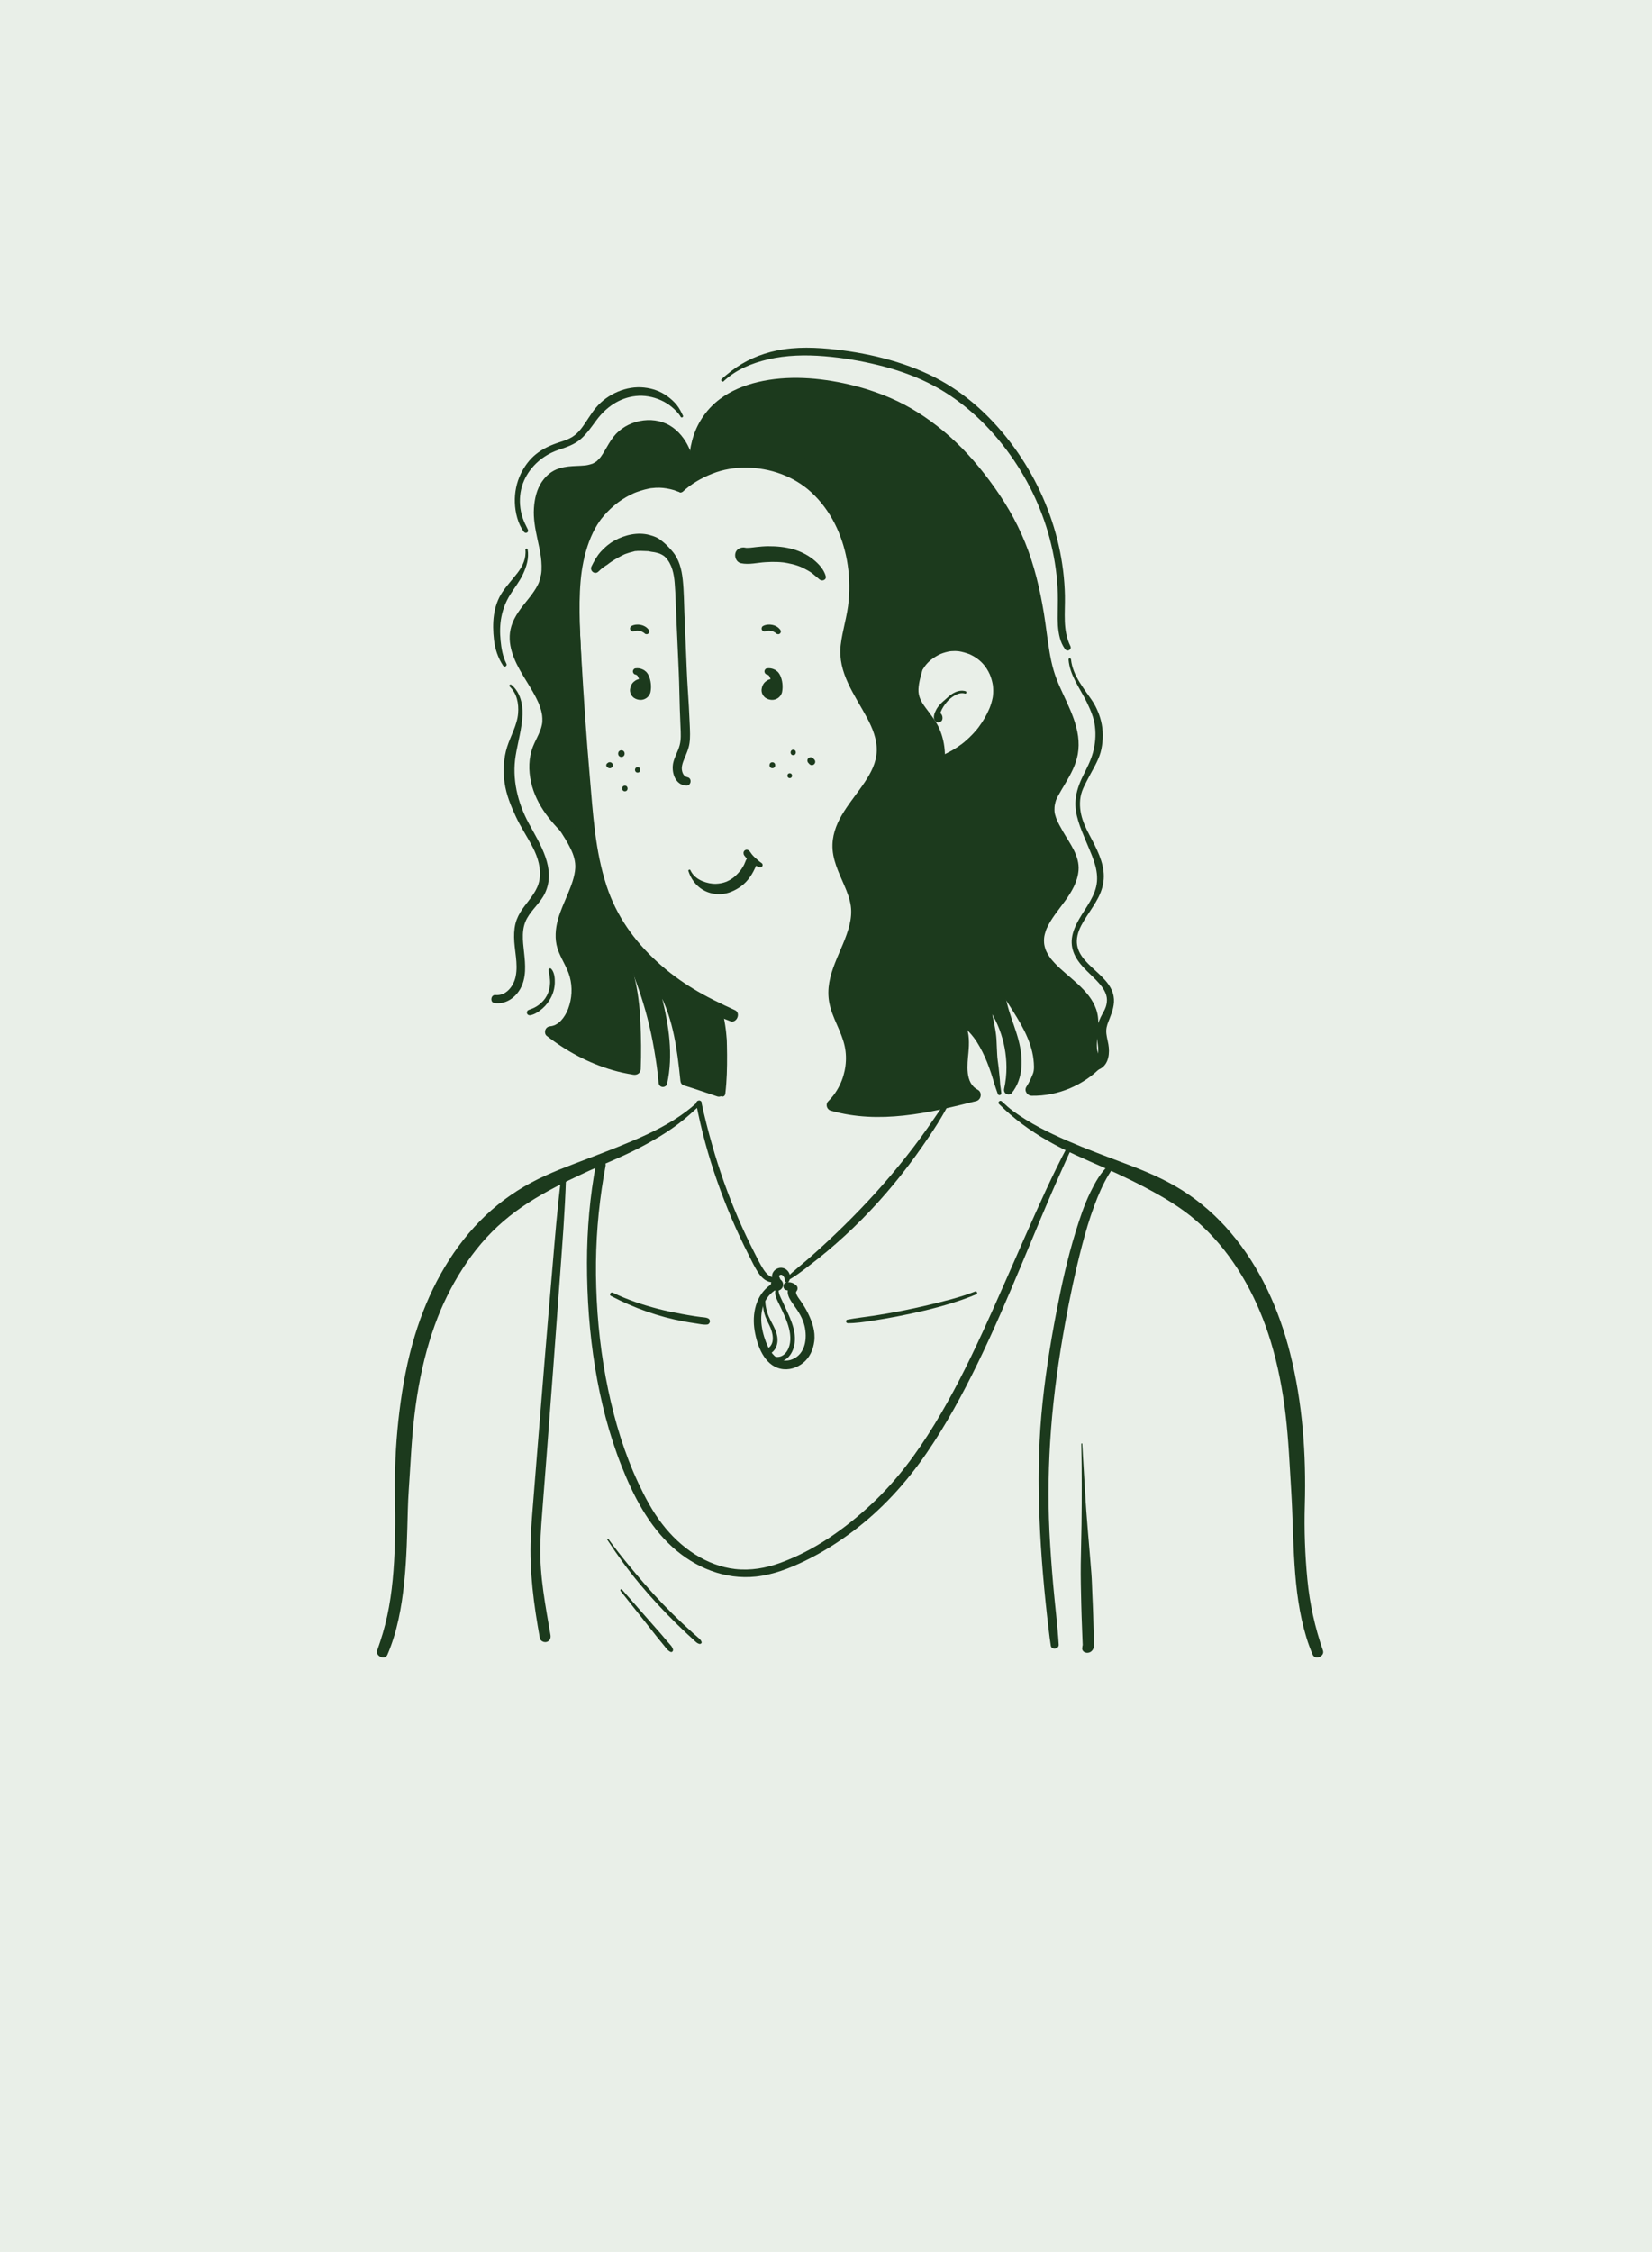<?xml version="1.0" encoding="UTF-8"?><svg id="Layer_2" xmlns="http://www.w3.org/2000/svg" viewBox="0 0 493.08 671.75"><defs><style>.cls-1{fill:#1c3a1d;}.cls-1,.cls-2,.cls-3{stroke-width:0px;}.cls-2{fill:#e9efe8;}.cls-3{fill:#010101;}</style></defs><g id="Layer_2-2"><rect class="cls-2" width="493.08" height="671.75"/><path class="cls-3" d="m229.11,200.28c1.07.02,2,.83,2.44,1.8.45.97.49,2.07.46,3.14,0,.42-.04.85-.23,1.22-.51.99-2.2.97-2.69-.03s.54-2.34,1.63-2.14"/><path class="cls-1" d="m228.86,201.19s.31.09.21.05.11.06.15.08c.08.05.26.18.09.04.08.06.15.13.22.2.06.06.13.18.2.23,0,0-.14-.21-.07-.09.02.04.05.07.07.11.12.19.23.38.34.57.05.08.09.16.13.24.02.04.03.09.06.12-.16-.22-.07-.18-.03-.06.08.24.15.49.2.74,0,.05.02.11.03.16.03.18-.02-.13-.02-.13.05.08.03.28.03.38.02.26.02.52.02.78,0,.24,0,.48-.03.71,0,.06-.03.48,0,.21.02-.22,0-.05,0,0-.02.07-.04.13-.05.2-.07.27.13-.23-.02,0-.06.09.26-.32.08-.11-.04.05-.19.15.03-.02s.1-.07.05-.05c-.03,0-.06.03-.09.05-.1.08.4-.13.16-.07-.07.02-.13.03-.2.05-.22.06.44,0,.12-.02h-.21c-.13,0,.26.03.26.03,0,0-.15-.04-.17-.04,0,0-.09-.03-.1-.03,0,0,.34.17.23.1l-.2-.12s.28.25.2.15l-.07-.07c-.11-.09-.02-.18.13.18-.02-.04-.05-.08-.07-.12-.03-.05-.09-.19.02.06.15.35,0,0,.02-.02.04,0,0,.4.04.25v-.15c0-.15,0,.26-.03.26,0,0,.05-.16.05-.18,0-.17-.07.27-.1.22,0,0,.06-.12.07-.13,0,0,.07-.13.08-.13s-.29.32-.12.16c.03-.02.06-.05.08-.08.22-.23-.13.11-.14.1,0-.04.43-.21.06-.06-.31.13.06,0,.15-.02l-.46.06c.13-.02.25-.02.37,0l-.46-.06h.08c1.02.2,2.01-.33,2.15-1.42.06-.48-.05-.89-.34-1.27-.36-.47-.79-.61-1.35-.68-.85-.11-1.69.3-2.31.85s-.99,1.38-1.08,2.21.22,1.63.77,2.21,1.27.85,2.05.94c1.52.18,3.01-.88,3.3-2.39.3-1.6.11-3.4-.56-4.87-.17-.37-.41-.74-.68-1.04-.11-.11-.23-.2-.35-.29.37.3-.06-.06-.2-.16-.13-.09-.27-.18-.41-.25-.76-.38-1.54-.52-2.38-.38-.39.07-.71.53-.69.91.02.41.28.81.69.91h.01Z"/><path class="cls-1" d="m232.83,187.78c-.56-.71-1.37-1.19-2.26-1.37-.93-.19-1.96-.13-2.82.32-.39.21-.53.72-.36,1.11s.62.66,1.04.51c.17-.06.33-.12.5-.16.08-.02.15-.04.23-.05.02,0,.21-.03.05,0-.14.02,0,0,.03,0,.18-.02.35-.02.53,0h.12c.14,0,.05,0-.04,0,.08.02.17.03.26.05.16.04.32.08.48.14.03,0,.19.08.06.02s0,0,.03,0c.06.03.12.06.19.08.33.14-.13-.07.05.03.15.07.29.15.43.24.04.03.08.06.12.08.1.07,0-.02-.03-.03.07,0,.17.15.22.2.31.3.86.33,1.17,0,.33-.36.29-.81,0-1.17h0Z"/><path class="cls-3" d="m189.84,200.28c1.07.02,2,.83,2.44,1.8.45.97.49,2.07.46,3.14,0,.42-.04.85-.23,1.22-.51.99-2.2.97-2.69-.03s.54-2.34,1.63-2.14"/><path class="cls-1" d="m189.59,201.19s.31.09.21.05.11.06.15.08c.08.05.26.18.09.04.08.06.15.13.22.2.06.06.13.18.2.23,0,0-.14-.21-.07-.09.02.04.05.07.07.11.12.19.23.38.34.57.05.08.09.16.13.24.02.04.03.09.06.12-.16-.22-.07-.18-.03-.06.08.24.15.49.2.74,0,.05.02.11.03.16.03.18-.02-.13-.02-.13.05.08.03.28.03.38.02.26.02.52.02.78,0,.24,0,.48-.03.71,0,.06-.03.48,0,.21.02-.22,0-.05,0,0-.02.07-.04.13-.05.2-.07.27.13-.23-.02,0-.06.09.26-.32.08-.11-.04.05-.19.15.03-.02s.1-.07.05-.05c-.03,0-.06.03-.09.05-.1.08.4-.13.16-.07-.07.02-.13.03-.2.05-.22.06.44,0,.12-.02h-.21c-.13,0,.26.03.26.03,0,0-.15-.04-.17-.04,0,0-.09-.03-.1-.03,0,0,.34.17.23.1l-.2-.12s.28.25.2.15l-.07-.07c-.11-.09-.02-.18.13.18-.02-.04-.05-.08-.07-.12-.03-.05-.09-.19.02.06.15.35,0,0,.02-.02.04,0,0,.4.04.25v-.15c0-.15,0,.26-.03.26,0,0,.05-.16.05-.18,0-.17-.07.27-.1.22,0,0,.06-.12.07-.13,0,0,.07-.13.08-.13s-.29.32-.12.16c.03-.02.06-.05.08-.08.22-.23-.13.11-.14.1,0-.04.43-.21.06-.06-.31.13.06,0,.15-.02l-.46.06c.13-.02.25-.02.37,0l-.46-.06h.08c1.02.2,2.01-.33,2.15-1.42.06-.48-.05-.89-.34-1.27-.36-.47-.79-.61-1.35-.68-.85-.11-1.69.3-2.31.85s-.99,1.38-1.08,2.21.22,1.63.77,2.21,1.27.85,2.05.94c1.52.18,3.01-.88,3.3-2.39.3-1.6.11-3.4-.56-4.87-.17-.37-.41-.74-.68-1.04-.11-.11-.23-.2-.35-.29.37.3-.06-.06-.2-.16-.13-.09-.27-.18-.41-.25-.76-.38-1.54-.52-2.38-.38-.39.07-.71.53-.69.91.02.41.28.81.69.91h.01Z"/><path class="cls-1" d="m193.56,187.78c-.56-.71-1.37-1.19-2.26-1.37-.93-.19-1.96-.13-2.82.32-.39.21-.53.72-.36,1.11s.62.66,1.04.51c.17-.06.33-.12.5-.16.08-.02.15-.04.23-.05.02,0,.21-.03.05,0-.14.02,0,0,.03,0,.18-.02.35-.02.53,0h.12c.14,0,.05,0-.04,0,.08.02.17.03.26.05.16.04.32.08.48.14.03,0,.19.08.06.02s0,0,.03,0c.06.03.12.06.19.08.33.14-.13-.07.05.03.15.07.29.15.43.24.04.03.08.06.12.08.1.07,0-.02-.03-.03.07,0,.17.15.22.2.31.3.86.33,1.17,0,.33-.36.29-.81,0-1.17h0Z"/><path class="cls-1" d="m275.56,199.49c.97-1.67,2.45-2.91,4.11-3.86.89-.51,1.52-.76,2.55-1.05.47-.13.95-.24,1.43-.31.31-.05-.24.02.06,0,.12,0,.24-.02.36-.03.28-.02.57-.03.85-.03.26,0,.52,0,.78.03.13,0,.26.02.39.03.05,0,.37.05.07,0,.54.08,1.07.21,1.6.35.5.14.99.3,1.48.48.31.12-.23-.11.07.02.12.05.24.11.35.16.26.13.52.26.78.4,1.75.97,3.17,2.32,4.18,3.97.28.45.53.92.75,1.4.06.12.11.24.16.36-.04-.08-.12-.3.02.07.1.28.21.56.3.84.15.47.28.96.38,1.44.05.26.1.52.14.78-.05-.34,0,0,0,.06.02.2.04.4.05.59.03.53.04,1.06.01,1.59-.01.26-.04.53-.06.79,0,.06-.06.39,0,.06-.03.18-.06.35-.09.53-.11.55-.25,1.1-.41,1.63-.09.29-.18.57-.28.85-.05.14-.1.28-.16.42,0,0-.22.55-.14.35-.8,1.91-1.87,3.72-3.1,5.38-.07.1-.15.2-.22.3.05-.07.21-.27-.03.04-.14.17-.27.34-.41.51-.34.41-.69.8-1.05,1.19-.72.77-1.48,1.5-2.28,2.19-.19.16-.38.32-.57.48-.1.08-.19.16-.29.23-.48.38.3-.22-.19.15-.45.33-.9.66-1.37.97-.96.64-1.95,1.22-2.97,1.73-.53.27-1.06.52-1.6.75.08-.03.32-.13-.04,0-.14.06-.29.11-.43.17-.26.1-.52.2-.79.29-1.11.39-2.25.7-3.41.94-1.01.21-1.69,1.46-1.38,2.43.35,1.07,1.34,1.6,2.43,1.38,9.03-1.88,17.17-8.26,20.98-16.69,1.15-2.55,1.97-5.24,1.91-8.06-.05-2.61-.74-5.2-1.99-7.49-2.45-4.49-7.24-7.66-12.39-7.85-2.65-.1-5.37.63-7.56,2.12-1.16.79-2.14,1.69-2.95,2.84-.72,1.03-1.28,2.19-1.66,3.38-.31.98,1.14,1.57,1.64.69h0Z"/><path class="cls-1" d="m216.49,326.21c.46-3.84.54-7.66.52-11.52,0-1.92-.05-3.83-.19-5.74s-.48-3.94-.87-5.89c-.18-.9-1.25-1.42-2.09-1.18-.91.25-1.39,1.19-1.18,2.09.43,1.83.79,3.67,1.16,5.51s.72,3.63.89,5.46c.36,3.74.29,7.54-.03,11.28-.04.49.44.89.9.9.53,0,.84-.42.9-.9h-.01Z"/><path class="cls-1" d="m288.22,206.19c-1.16-.35-2.34-.11-3.4.43-1.15.58-2.01,1.47-2.97,2.29s-1.82,1.68-2.41,2.79c-.52.96-1.16,2.54-.23,3.46.57.56,1.55.41,1.94-.28.34-.59.14-1.62-.37-2.06-.42-.36-1.04-.41-1.46,0s-.34,1.02,0,1.46c.01.02.17.22.2.2-.09-.21-.11-.26-.08-.15.03.13.04.06.02-.21l1.04-.19c-.06-.09-.06-.11-.03-.06.02-.09-.01-.07-.01-.12,0-.47.17-.98.33-1.41.36-.96.98-1.86,1.59-2.67.66-.87,1.59-1.64,2.52-2.19s2.02-.9,3.11-.59c.45.13.64-.56.19-.7h.02Z"/><path class="cls-1" d="m169.88,156.2c-.3,3-.38,6.03-.43,9.05s-.11,6.03-.11,9.04c0,6.03.19,12.06.37,18.08.36,12.06,1.02,24.09,1.93,36.11.44,5.82.9,11.65,1.51,17.46s1.37,11.13,2.86,16.53c1.38,5,3.39,9.84,6.12,14.26,2.48,4.02,5.51,7.69,8.9,10.97,6.77,6.54,14.92,11.65,23.48,15.5,1.14.51,2.3.99,3.47,1.43,1.89.71,3.24-2.44,1.39-3.29-4.2-1.92-8.36-3.9-12.31-6.3s-7.47-4.99-10.85-8.07c-6.9-6.28-12.25-13.79-15.17-22.73-3.43-10.48-4.05-21.5-4.99-32.42-1.03-11.87-1.83-23.77-2.53-35.67-.7-11.86-1.08-23.73-1.76-35.58-.08-1.46-.18-2.92-.34-4.38-.11-.98-1.44-.99-1.54,0h0Z"/><path class="cls-1" d="m203.2,146.34c9.44-11.22,28.41-10.92,39.47-1.3,11.06,9.62,14.55,25.99,11.4,40.31-.71,3.24-1.73,6.46-1.64,9.78.29,10.69,11.77,19.05,10.8,29.71-.93,10.31-13.23,17.21-13.18,27.56.03,6.45,4.99,11.99,5.54,18.42.78,9.25-7.68,17.47-6.69,26.7.5,4.66,3.36,8.71,4.59,13.23,1.81,6.61-.21,14.12-5.08,18.94,13.8,4.01,28.54.5,42.48-3.02-3.13-1.55-4.03-5.63-3.85-9.12.17-3.49,1.03-7.1-.08-10.42-1.66-5.02-7.3-7.91-8.96-12.93-2.81-8.5,7.13-16.64,6.17-25.54-1-9.32-13.5-15.47-11.84-24.69.7-3.9,3.85-6.82,5.77-10.28,2.97-5.36,2.8-12.31-.42-17.52-1.58-2.55-3.82-4.71-4.87-7.52-1.37-3.68,1.21-9.45,1.97-13.29,3.24-16.28,1.47-32.48-7.22-46.62-6.43-10.46-17.39-18.03-29.44-20.36-12.06-2.33-25.61,1.3-34.92,15.59"/><path class="cls-1" d="m203.65,146.8c2.56-2.42,5.69-4.21,8.95-5.5s6.67-1.84,10.12-1.81c7.05.06,14.2,2.54,19.42,7.35,5.77,5.31,9.23,12.6,10.64,20.25.73,3.97.87,8.06.53,12.08-.38,4.52-1.87,8.82-2.39,13.31-.94,8.2,4.22,14.81,7.86,21.64,1.64,3.06,3.01,6.38,2.9,9.91s-1.74,6.53-3.6,9.33c-3.82,5.76-9.36,11.19-9.61,18.53-.15,4.39,1.88,8.37,3.56,12.3.84,1.95,1.63,4,1.92,6.11.25,1.87.05,3.78-.39,5.6-1.92,7.84-7.64,14.77-6.04,23.23.86,4.54,3.63,8.44,4.6,12.95.83,3.84.26,8.02-1.45,11.55-.88,1.82-2.02,3.44-3.45,4.87-.9.9-.47,2.46.74,2.81,14.43,4.13,29.26.72,43.42-2.85,1.51-.38,1.86-2.65.44-3.39-3.9-2.05-3.08-7.58-2.76-11.16.24-2.7.29-5.46-.76-8.01-.82-2-2.15-3.69-3.58-5.28-2.67-2.97-5.78-5.78-5.63-10.1.14-3.93,2.46-7.58,4.08-11.04,1.78-3.8,3.25-7.85,2.48-12.1-.68-3.73-3.11-6.93-5.43-9.82s-4.81-5.48-5.98-8.87c-.51-1.5-.71-3.07-.36-4.62.52-2.31,2.04-4.25,3.42-6.11s2.72-3.84,3.57-6.1,1.24-4.85,1.14-7.31-.63-4.83-1.59-7.08-2.6-4.27-4.11-6.3c-1.31-1.75-2.28-3.39-2.17-5.62s.84-4.43,1.44-6.57c1.37-4.84,2.03-9.91,2.26-14.92.49-10.34-1.61-21.04-6.05-30.39-4.17-8.77-10.47-16.19-18.86-21.18-7.32-4.35-16.08-6.94-24.64-6.18s-16.3,4.77-21.91,11.14c-1.61,1.83-2.98,3.82-4.32,5.86-.91,1.39,1.32,2.69,2.23,1.3,4.66-7.11,12.01-12.74,20.36-14.6,7.92-1.77,16.28-.24,23.53,3.25,8.48,4.09,15.28,10.71,19.78,18.96,2.48,4.54,4.27,9.43,5.41,14.47,1.14,5.04,1.38,10.13,1.25,15.26-.12,4.91-.62,9.98-1.92,14.73-1.13,4.12-3.07,8.81-1.35,13.03.95,2.33,2.54,4.22,3.97,6.26,1.33,1.9,2.27,3.95,2.74,6.23.97,4.69-.4,9.09-2.99,12.99-2.38,3.58-4.92,7.2-4.35,11.73.46,3.62,2.6,6.67,4.75,9.5s4.77,5.75,6.18,9.16.86,7.01-.52,10.46c-1.52,3.82-3.78,7.37-4.76,11.39s-.27,8,2.32,11.4,6.4,6.03,6.99,10.36c.65,4.76-1.35,9.53.3,14.22.71,2.04,2,3.8,3.94,4.82l.44-3.39c-13.37,3.37-27.87,7.09-41.54,3.19l.74,2.81c3.08-3.1,5.19-7.17,5.89-11.49.75-4.64-.09-8.9-1.92-13.18s-3.73-8.05-2.96-12.61c.69-4.09,2.63-7.85,4.2-11.65s2.82-7.95,2.22-12.18c-.63-4.48-3.08-8.34-4.5-12.57-1.21-3.59-1.18-7.1.45-10.54s3.92-6.23,6.08-9.19c2.16-2.96,4.16-5.96,5.17-9.45,1.07-3.71.68-7.6-.69-11.17s-3.5-6.96-5.44-10.34c-1.81-3.16-3.67-6.59-4-10.28-.43-4.81,1.61-9.51,2.26-14.23.56-4.12.65-8.28.17-12.4-.97-8.27-4.03-16.3-9.55-22.61-5.16-5.9-12.37-9.6-20.15-10.5-3.68-.42-7.47-.2-11.07.69s-7.09,2.39-9.71,4.83c-1.29,1.2-2.43,2.57-3.42,4.02-.42.62.49,1.26,1,.77h0l.06.04Z"/><path class="cls-1" d="m202.99,145.43c-9.78-4.88-22.15,1.94-27.19,11.64-5.04,9.7-4.74,21.2-4.31,32.12.6,15.32,1.19,30.63,1.79,45.95.23,5.89.47,11.85,2.12,17.5-4.43-3.79-8.94-7.65-12.03-12.6-3.09-4.94-4.6-11.22-2.56-16.68.8-2.14,2.11-4.09,2.66-6.31,2.53-10.2-11.6-18.98-9.2-29.21,1.22-5.21,6.41-8.59,8.35-13.58,2.12-5.47-.05-11.53-1.07-17.31s-.02-13.09,5.41-15.32c3.63-1.49,8.11-.1,11.49-2.1,2.99-1.78,4.02-5.56,6.22-8.27,3.16-3.89,9.06-5.24,13.6-3.12,4.54,2.13,7.84,8.91,6.87,13.83"/><path class="cls-1" d="m203.63,144.35c-3.04-1.72-6.54-2.38-10-2.03s-7.01,1.68-10.05,3.63-5.75,4.61-7.84,7.65c-2.33,3.38-3.82,7.37-4.75,11.35-2,8.62-1.42,17.49-1.13,26.25.32,9.86.58,19.73.97,29.59.2,4.94.39,9.89.59,14.83s.42,9.46,1.34,14.1c.23,1.15.51,2.3.83,3.43l3.13-1.82c-5.12-4.37-10.4-8.83-13.23-14.98-.27-.59-.49-1.15-.74-1.9-.27-.79-.49-1.6-.66-2.42-.19-.9-.24-1.3-.3-2.17-.05-.82-.05-1.65.02-2.47.05-.64.13-1.15.32-1.93.21-.84.5-1.68.81-2.36.74-1.62,1.62-3.19,2.16-4.89,1.59-5.06-.62-10.05-3.17-14.36-1.28-2.18-2.68-4.29-3.88-6.52-.27-.5-.52-1-.76-1.51-.13-.27-.25-.55-.37-.83.15.36.04.11,0,.03-.07-.18-.15-.37-.21-.55-.2-.55-.38-1.11-.53-1.67-.06-.23-.11-.47-.16-.7-.03-.14-.05-.28-.08-.42-.02-.09-.03-.19-.04-.28.03.26.04.28,0,.07-.04-.52-.08-1.04-.06-1.57,0-.29.04-.58.07-.86-.05.49,0,0,.02-.09.03-.15.05-.29.09-.44.07-.34.17-.68.28-1.01.06-.17.12-.33.18-.5.19-.54-.16.3.09-.21.3-.64.64-1.27,1.02-1.87,1.5-2.36,3.45-4.31,5.12-6.84,1.91-2.89,2.77-6.19,2.65-9.65-.13-3.71-1.13-7.32-1.84-10.94-.08-.39-.15-.77-.21-1.16-.03-.16-.05-.32-.08-.48-.09-.53.04.39-.02-.15-.07-.66-.13-1.32-.15-1.98-.02-.61-.02-1.23,0-1.84.02-.33.04-.67.08-1,.02-.16.04-.33.06-.49-.06.44.04-.25.06-.32.1-.59.23-1.17.4-1.74.09-.3.19-.61.3-.9,0,0,.19-.48.08-.21-.09.21.14-.3.16-.35.27-.55.58-1.07.93-1.57.05-.07.22-.26,0,.02.1-.11.19-.23.29-.34.24-.26.5-.49.75-.73.36-.34-.31.2.1-.08.1-.07.21-.15.31-.22.24-.15.48-.3.73-.42.14-.07.28-.14.43-.2-.36.15.25-.08.26-.08.38-.12.76-.22,1.15-.3.2-.04.39-.07.59-.1-.33.05.32-.03.31-.03.4-.04.81-.07,1.21-.09.81-.04,1.62-.06,2.44-.12,1.78-.11,3.53-.38,5.15-1.17,1.43-.69,2.56-1.83,3.5-3.09.88-1.16,1.56-2.45,2.29-3.7.34-.58.69-1.15,1.07-1.7,0,0,.36-.49.14-.2.11-.14.22-.28.34-.41.23-.27.48-.52.73-.76.13-.12.26-.24.39-.35.02-.01.47-.37.18-.15.28-.21.57-.41.88-.59.25-.15.51-.29.77-.42.16-.08.32-.15.48-.23-.33.15.31-.12.37-.14.61-.22,1.24-.39,1.87-.51.17-.03.35-.06.52-.09-.41.06.17-.01.2-.01.38-.03.76-.05,1.14-.04.32,0,.64.03.97.05.57.03-.36-.08.2.02.17.03.35.06.52.1.32.07.63.15.94.24.14.04.28.09.42.14.07.02.7.29.37.14.53.25,1.02.55,1.51.87.44.28-.27-.24.13.09.13.1.25.21.37.32.29.26.57.53.83.81.19.21.37.42.56.64.36.42-.2-.3.13.16.1.14.2.28.3.42.4.58.75,1.18,1.07,1.81.08.16.16.32.23.48,0,.03.25.56.09.19.13.32.26.65.37.98.22.65.39,1.32.52,2,0,.06.1.62.04.16.02.14.03.28.05.41.03.3.05.6.06.9,0,.32,0,.64-.02.96,0,.16-.03.31-.04.47.05-.48,0,.03-.02.11-.18.97.27,2.08,1.32,2.32.93.21,2.12-.28,2.32-1.32.58-3.09-.02-6.11-1.32-8.94-1.21-2.66-3.19-5.16-5.74-6.65-5.39-3.15-12.96-1.52-16.77,3.35-1,1.28-1.78,2.7-2.6,4.1-.33.57-.68,1.14-1.06,1.68,0,.01-.36.49-.13.2-.11.14-.22.28-.34.41-.27.31-.57.59-.86.87-.39.37.27-.16-.18.14-.15.1-.3.2-.45.29-.17.1-.35.19-.52.28-.51.26.26-.06-.28.11-.37.12-.74.23-1.13.32-.19.04-.39.07-.58.11-.23.03-.26.04-.1.02-.1.01-.2.02-.3.03-1.65.17-3.31.13-4.95.32s-3.3.59-4.76,1.48c-1.27.78-2.3,1.83-3.14,3.05-1.57,2.29-2.2,5.14-2.38,7.87-.21,3.15.39,6.22,1.05,9.29.39,1.79.8,3.59,1.04,5.41.18,1.44.29,3.6.05,4.99-.15.84-.35,1.66-.65,2.46-.02.06-.19.46-.06.16-.07.16-.15.33-.23.49-.18.38-.39.75-.6,1.11-.37.62-.78,1.22-1.21,1.81s-.71.94-1.28,1.65c-1.92,2.39-3.9,4.81-4.83,7.79-1.63,5.25.83,10.41,3.49,14.84,1.3,2.17,2.68,4.28,3.84,6.53.28.54.54,1.09.79,1.65.21.46-.14-.36.04.11.05.14.11.28.16.41.12.32.24.64.34.97.17.53.31,1.06.41,1.61.03.13.14.94.08.42.04.33.07.66.08.99v.86c0,.14-.02.29-.03.43,0,.09-.08.57,0,.08-.12.78-.32,1.54-.6,2.28-.57,1.52-1.55,3.2-2.19,4.84-1.3,3.34-1.33,7.08-.56,10.55,1.55,7.04,6.41,12.63,11.63,17.34,1.29,1.16,2.6,2.29,3.92,3.41.64.55,1.51.74,2.27.29.71-.41,1.09-1.32.86-2.11-1.25-4.33-1.65-8.62-1.88-13.11s-.38-9.42-.56-14.13c-.37-9.62-.83-19.23-1.27-28.84-.2-4.47-.44-8.95-.48-13.43-.02-2.09,0-4.17.1-6.26.05-1.05.12-2.11.21-3.16.09-.95.21-2.07.33-2.86.58-3.99,1.66-8.07,3.36-11.57.39-.81.82-1.6,1.3-2.36.22-.35.44-.69.67-1.02.12-.17.24-.34.36-.5.05-.07.1-.14.16-.21.03-.05.28-.36.09-.11,1.04-1.32,2.21-2.54,3.48-3.64.31-.27.63-.53.96-.79.17-.13,0,0-.03.02.68-.53.43-.33.28-.22l.57-.42c.69-.49,1.41-.95,2.14-1.37s1.48-.79,2.24-1.13c.3-.13-.09.03.21-.09.19-.07.37-.15.56-.22.4-.15.8-.29,1.21-.41.78-.24,1.56-.46,2.36-.62.19-.04.38-.07.57-.11.08-.01.16-.03.25-.04.28-.05-.22.03.06,0,.41-.05.83-.09,1.24-.11,1.66-.09,2.92.08,4.46.42.74.16,1.49.4,2.19.7.63.27,1.35.19,1.73-.45.34-.58.14-1.39-.45-1.73h0v-.1Z"/><path class="cls-1" d="m162.9,237.4c-.42,5.09,11.17,13.74,10.34,22.06-.77,7.73-7.23,14.8-5.36,22.33.65,2.6,2.23,4.85,3.23,7.33,1.72,4.28,1.57,9.27-.39,13.44-1.23,2.62-3.5,5.09-6.39,5.23,7.26,5.74,16,9.59,25.13,11.1.37-8.26.73-16.62-.9-24.73-2.76-13.67-11.08-26.04-11.89-39.96"/><path class="cls-1" d="m162.41,237.26c-.23,1.6.41,3.16,1.1,4.57.94,1.91,2.15,3.67,3.31,5.45,1.26,1.94,2.55,3.91,3.55,6.01.87,1.81,1.44,3.68,1.33,5.66-.13,2.49-1.17,5.17-2.16,7.56-1.03,2.5-2.28,5.14-3.02,7.83s-1,5.75-.14,8.53c.93,2.98,2.86,5.52,3.68,8.52.85,3.14.68,6.46-.48,9.54-.47,1.26-1.23,2.55-2.09,3.46-.55.58-.89.86-1.52,1.21-.38.21-.34.2-.75.33-.14.04-.29.08-.43.12-.12.03-.24.05-.35.07.15-.02.11-.03-.1,0-.67.05-1.27.38-1.53,1.03-.23.56-.18,1.42.35,1.83,5.89,4.6,12.51,8.15,19.7,10.25,2.01.59,4.08,1.02,6.15,1.36,1.15.19,2.18-.46,2.23-1.7.19-4.66.12-9.33-.09-13.99s-.73-9.17-1.83-13.61c-2.01-8.14-5.69-15.72-8.31-23.66-1.45-4.39-2.44-8.83-2.91-13.43-.08-.76-.59-1.41-1.41-1.41-.75,0-1.42.64-1.41,1.41.08,4.16,1.09,8.31,2.32,12.27s2.79,7.84,4.32,11.7,3.08,7.83,4.24,11.88c1.23,4.27,1.93,8.61,2.11,13.05.22,5.28-.3,10.52-.56,15.79l2.23-1.7c-8.83-1.51-17.36-5-24.41-10.59l-1.19,2.87c6.69-.41,9.67-8.39,9.67-14.11,0-3.38-1-6.47-2.52-9.46-.7-1.37-1.41-2.68-1.83-4.14-.39-1.32-.48-2.38-.38-3.85.05-.67.08-.87.22-1.57.15-.74.35-1.47.57-2.19.42-1.36.94-2.69,1.48-4.02,1.07-2.64,2.23-5.27,2.84-8.06.55-2.49.57-4.89-.29-7.31-.8-2.26-2.03-4.39-3.44-6.32-1.55-2.11-3.24-4.1-4.84-6.17-1.05-1.35-2.42-3.06-2.43-4.87,0-.55-.91-.72-1-.13h.02Z"/><path class="cls-1" d="m183.83,277.43c8.18,13.79,13.04,29.53,14.03,45.53,2.57-10.65-.42-21.76-3.39-32.31,7.28,8.61,8.8,20.55,10.02,31.76,3.36,1.03,6.72,2.05,10.09,3.08.55-4.57.76-9.17.63-13.77-.06-2.08-.21-4.21-1.1-6.09-1.26-2.66-3.81-4.43-6.28-6.02-9.9-6.38-20.73-12.43-26.75-22.55"/><path class="cls-1" d="m183.34,277.72c2.99,5.43,5.2,11.32,7.23,17.17s3.58,11.81,4.62,17.87c.58,3.37,1.11,6.8,1.38,10.21.05.64.45,1.19,1.12,1.27.61.07,1.28-.29,1.42-.93,1.89-8.57.53-17.44-1.57-25.84-.6-2.39-1.25-4.76-1.92-7.13l-1.99,1.16c2.67,3.18,4.55,7.13,5.85,11.05,1.37,4.11,2.17,8.38,2.77,12.67.33,2.4.59,4.8.84,7.21.07.64.39,1.15,1.03,1.35,3.36,1.04,6.68,2.2,10.02,3.31.77.25,1.9-.3,2.02-1.15.71-4.94.93-10,.72-14.99-.1-2.37-.44-4.78-1.66-6.86-1.08-1.84-2.7-3.26-4.4-4.5-3.25-2.37-6.78-4.36-10.15-6.55s-6.58-4.41-9.57-6.96c-1.66-1.42-3.25-2.95-4.7-4.59s-2.68-3.34-3.98-5.2c-1.15-1.65-3.63-.23-2.7,1.58,1.79,3.52,4.57,6.55,7.45,9.21s6.2,5.13,9.52,7.38c3.32,2.25,6.68,4.32,10.02,6.47,1.64,1.05,3.09,1.99,4.41,3.39,1.25,1.32,2,3.05,2.23,4.96.31,2.59.24,5.27.16,7.88-.08,2.79-.31,5.57-.58,8.35l2.08-1.58c-3.38-.94-6.79-1.84-10.15-2.85l1.03,1.35c-1.01-8.94-2.12-18.17-6.28-26.28-1.18-2.3-2.64-4.35-4.3-6.32-.79-.93-2.29.07-1.99,1.16,2.25,7.98,4.69,16.31,4.3,24.69-.11,2.35-.44,4.67-1.02,6.96l2.54.34c-.16-3.25-.37-6.47-.87-9.69s-1.1-6.14-1.86-9.16c-1.55-6.16-3.82-12.12-6.68-17.78-1.6-3.18-3.53-6.18-5.43-9.18-.39-.61-1.33-.07-.98.57h0l.02-.02Z"/><path class="cls-1" d="m206.77,136.56c4.14-27.98,40.79-24.25,59.63-15.44,14.28,6.68,25.31,18.84,33.24,32.23,6.32,10.66,9.04,22.34,10.71,34.51.65,4.75,1.15,9.57,2.71,14.11,2.59,7.54,8.12,14.73,6.72,22.58-1.24,7.01-7.85,12.41-8.19,19.52-.11,2.27.45,4.58.02,6.81-.86,4.45-5.55,7.35-10.07,7.57-4.52.22-8.87-1.66-12.89-3.73-6.04-3.12-12.2-7.25-14.46-13.65-.63-1.77-.9-3.84.03-5.47.97-1.7,2.94-2.5,4.73-3.28,7.74-3.34,14.97-8.75,18.46-16.42s2.3-17.8-4.25-23.1-18.23-3.23-21.13,4.68c-.2-12.31-2.12-24.81-7.67-35.8-5.54-10.99-15.05-20.35-26.86-23.81"/><path class="cls-1" d="m207.82,136.85c.47-2.27,1.19-4.51,2.14-6.43.42-.85.92-1.75,1.57-2.76.26-.4.55-.79.83-1.18.26-.37-.22.26.07-.09.08-.1.17-.21.25-.31.17-.21.34-.41.52-.61.65-.73,1.38-1.36,2.07-2.05l.1-.09c-.29.22-.22.17.21-.16.1-.08.2-.17.3-.26l.51-.42c.07-.06.43-.33.04-.04.07-.05.14-.11.21-.16l.75-.54c.8-.55,1.63-1.05,2.49-1.5.43-.23.87-.45,1.32-.65.2-.09.41-.18.61-.27.42-.19-.38.15.05-.02.13-.05.25-.1.38-.15,1.93-.76,3.93-1.33,5.97-1.73.51-.1,1.02-.19,1.54-.28.24-.04.47-.07.71-.11.1-.01.59-.08.06,0,.17-.02.33-.04.5-.06,1.08-.13,2.17-.22,3.26-.28,2.23-.12,4.46-.11,6.68.03,1.1.07,2.2.16,3.29.28.55.06,1.09.13,1.64.2-.54-.07.27.04.38.06.3.04.59.09.89.14,4.3.68,8.54,1.73,12.66,3.15.94.32,1.87.67,2.79,1.03.24.1.49.19.73.29.13.05.79.33.26.1.47.2.93.4,1.39.61,2.82,1.29,5.53,2.8,8.12,4.5,10.79,7.08,19.52,17.53,25.8,28.85,3.46,6.25,5.76,13,7.37,19.98.82,3.55,1.45,7.15,1.98,10.76s.93,7.52,1.71,11.23,2.1,7.02,3.65,10.38c1.45,3.13,2.92,6,3.82,9.32.83,3.05.9,5.88-.19,8.93-.43,1.19-1.05,2.42-1.79,3.74s-1.57,2.65-2.34,3.98c-1.59,2.75-2.97,5.63-3.36,8.81-.24,1.92.08,3.81.09,5.73,0,.72-.03,1.42-.23,2.12-.05.18-.11.36-.17.54-.16.55.16-.29-.09.22-.16.34-.34.66-.54.97-.1.16-.21.31-.32.46.18-.25,0,0-.04.04-.25.28-.5.56-.78.82-.09.09-.19.17-.28.25,0,0-.49.4-.2.17-.3.23-.63.44-.95.64s-.67.38-1.02.55c-.12.06-.23.11-.35.16.34-.15-.25.09-.26.09-.73.27-1.48.45-2.25.59-.39.07-.14.02-.05,0-.19.02-.38.04-.57.05-.43.03-.87.03-1.3.02-.93-.02-1.64-.11-2.51-.29-1.73-.35-3.45-.93-5.04-1.63-3.02-1.33-5.97-2.91-8.71-4.75-2.32-1.56-4.81-3.71-6.34-5.95-.87-1.27-1.51-2.52-1.9-3.78-.26-.85-.37-1.34-.36-2.18,0,.04.06-.68.02-.37.03-.18.08-.36.13-.54.01-.05.18-.46.09-.25.03-.07.43-.67.25-.46.2-.26.45-.49.7-.69-.27.22.25-.17.25-.17.14-.09.29-.18.43-.26.68-.4,1.41-.71,2.13-1.02,1.45-.63,2.89-1.3,4.28-2.05,5.66-3.06,10.85-7.38,14.13-12.99s4.16-11.77,2.65-17.79c-1.41-5.66-5.29-10.69-10.93-12.58-4.8-1.61-10.7-.95-14.84,2.04-2.18,1.58-3.78,3.62-4.74,6.14l3.87.52c-.16-10.68-1.53-21.54-5.52-31.52-3.53-8.83-9.02-16.9-16.57-22.76-4.16-3.23-8.81-5.74-13.88-7.24-1.03-.3-2.16.37-2.44,1.39s.36,2.14,1.39,2.44,2.11.68,3.14,1.08c.77.3,1.68.72,2.64,1.2,1.94.98,3.8,2.12,5.56,3.4.89.65,1.39,1.03,2.29,1.81.82.7,1.62,1.42,2.39,2.18,1.57,1.54,3.04,3.18,4.39,4.91.21.27-.14-.19.07.09.08.11.17.22.25.33.15.2.29.39.44.59.35.48.69.97,1.02,1.46.61.9,1.19,1.81,1.74,2.75,1.21,2.04,2.27,4.17,3.21,6.35,1.93,4.49,3.33,9.52,4.27,14.42,1.08,5.62,1.55,11.32,1.66,17.13.02.97.73,1.82,1.71,1.94,1.02.12,1.81-.47,2.16-1.41.03-.07.23-.57.04-.13.06-.15.13-.29.2-.44.12-.24.24-.47.38-.7.16-.27.34-.53.52-.79.28-.42-.17.2.02-.04.12-.14.23-.28.35-.42.38-.43.8-.81,1.23-1.19.39-.34-.33.22.1-.08.08-.06.17-.12.25-.18.3-.21.61-.41.93-.59.23-.13.46-.26.7-.38.14-.07.29-.14.43-.21.07-.03.56-.23.12-.06.55-.22,1.1-.41,1.67-.56s1.16-.27,1.74-.36c-.48.08.06,0,.13,0,.16-.02.32-.03.49-.04.33-.02.65-.04.98-.04.6,0,1.2.03,1.79.08.54.05-.4-.07.13,0,.13.02.27.04.4.07.35.06.69.14,1.04.22.58.15,1.14.34,1.7.55.34.13.05.02-.01,0,.15.07.3.13.44.2.32.15.63.32.93.49.26.15.51.31.75.48.13.09.27.19.4.28-.3-.22-.07-.06,0,0,.58.49,1.14,1,1.65,1.56.25.28.5.56.73.86-.05-.07-.18-.26.03.05.11.15.22.3.32.46.42.62.8,1.27,1.13,1.94.52,1.06.94,2.26,1.27,3.71.08.34.14.68.2,1.03l.09.57c-.05-.35,0-.02,0,.04.08.77.13,1.53.14,2.3.01,1.65-.1,2.69-.38,4.08-.14.69-.32,1.38-.52,2.06-.09.31-.19.61-.3.91-.06.18-.13.36-.2.54-.05.12-.09.24-.14.36.08-.18.07-.16-.02.05-.63,1.39-1.37,2.73-2.23,4-.46.68-.77,1.09-1.19,1.6-.53.65-1.09,1.27-1.67,1.87-2.25,2.32-4.47,3.99-7.24,5.65-1.4.83-2.84,1.59-4.32,2.28s-2.96,1.18-4.26,2.09c-1.51,1.06-2.69,2.49-3.05,4.35s0,3.85.71,5.64c2.49,6.28,8.09,10.44,13.85,13.56,6.3,3.41,13.74,6.53,20.74,3.28,2.87-1.33,5.29-3.8,6.21-6.86.57-1.9.41-3.88.28-5.83-.06-.88-.09-1.76-.02-2.64,0,0,.07-.66.02-.27.03-.2.06-.39.1-.58.07-.39.17-.77.27-1.15.44-1.55.88-2.47,1.66-3.93.74-1.38,1.56-2.72,2.36-4.07,1.58-2.67,3.13-5.51,3.68-8.6,1.31-7.37-2.62-13.94-5.48-20.44-.62-1.42-1.25-3.04-1.72-4.64-.55-1.89-.95-3.82-1.27-5.76-.62-3.74-1.02-7.49-1.63-11.24-1.18-7.22-2.88-14.4-5.64-21.19s-6.33-12.68-10.56-18.37-8.58-10.48-13.78-14.81c-4.8-3.99-10.08-7.41-15.83-9.88-3.99-1.71-8.12-3.06-12.35-4.04-8.85-2.05-18.35-2.81-27.26-.7-4.06.96-8.04,2.59-11.38,5.12-3.54,2.68-6.22,6.38-7.67,10.58-.77,2.22-1.2,4.54-1.42,6.87-.11,1.22,1.89,1.48,2.14.29h0Z"/><path class="cls-1" d="m318.01,229.6c-6.06,12.12-5.9,12.15-1.03,21.16,1.13,2.09,2.54,4.09,2.98,6.42,1.65,8.76-10.79,14.99-10.25,23.89.58,9.53,15.16,13.17,16.15,22.67.48,4.55-2.01,10.41,1.79,12.96-5.01,5.4-12.41,8.51-19.78,8.33,4.48-6.65,1.01-15.66-3.25-22.46-4.26-6.79-9.5-14.09-8.19-22,1.09-6.63,6.63-11.88,7.71-18.51.94-5.79-2.05-12.03-7.17-14.91"/><path class="cls-1" d="m317.17,229.11c-1.02,2-2,4.01-2.98,6.02-.68,1.37-1.33,2.79-1.73,4.28-.67,2.52-.21,4.9.78,7.26.68,1.61,1.48,3.18,2.27,4.74,1.04,2.06,2.33,3.96,2.75,6.25.02.09.03.19.05.29,0-.06-.03-.38-.01-.04.01.19.03.37.04.56.01.39,0,.78-.04,1.17-.04.46.06-.25-.03.2-.03.18-.07.36-.11.53-.09.38-.2.75-.33,1.12-.06.17-.13.35-.19.52-.03.08-.14.31.02-.04-.04.08-.08.17-.11.26-.17.37-.35.72-.54,1.08-.39.71-.82,1.39-1.27,2.05-3.7,5.41-9.45,10.93-7.49,18.15,1.72,6.33,8.11,9.73,12.38,14.17.26.27.51.54.75.81.12.14.24.28.35.42.08.1.5.66.21.26.41.58.82,1.15,1.15,1.78.08.15.16.31.24.47s.23.54.08.16c.14.37.28.74.38,1.12.1.34.16.69.23,1.04.02.1.03.35,0-.09,0,.1.02.2.03.3.02.25.04.5.04.75.11,3.73-1.34,7.88.57,11.37.5.92,1.25,1.64,2.11,2.22l-.36-2.8c-4.76,5.16-11.59,7.96-18.51,7.79l1.55,2.7c.89-1.33,1.51-2.78,1.69-4.38.07-.66.09-1.18.17-1.84.09-.72.13-1.45.12-2.18-.05-2.93-.79-5.82-1.87-8.53s-2.6-5.48-4.23-8.06-3.36-5.21-4.77-7.96c-1.29-2.52-2.4-5.27-2.7-8.1s.22-5.47,1.3-7.92c2.3-5.21,6.09-9.78,6.74-15.62.69-6.23-2.7-12.52-8.08-15.6-1.83-1.05-3.49,1.78-1.65,2.83,2.07,1.18,3.7,2.97,4.86,5.07s1.73,4.4,1.65,6.8-1.04,4.9-2.17,7.14c-1.23,2.44-2.69,4.77-3.81,7.27-1.2,2.67-2.01,5.46-1.96,8.41s.92,5.94,2.12,8.71c2.38,5.46,6.21,10.1,8.85,15.42,1.33,2.68,2.44,5.62,2.76,8.61.14,1.31.31,3.09-.17,4.26-.54,1.33-1.07,2.54-1.94,3.87-.77,1.17.25,2.68,1.55,2.7,7.86.15,15.63-3.16,21.04-8.86.84-.89.59-2.14-.36-2.8-.29-.2-.07-.06-.02,0-.08-.07-.15-.13-.23-.21-.07-.06-.44-.52-.21-.19-.11-.16-.22-.32-.31-.49-.05-.08-.09-.17-.13-.26.11.22.05.14,0-.04-.12-.36-.19-.71-.27-1.08.09.4-.01-.15-.02-.29-.02-.27-.03-.53-.03-.8-.01-1.85.29-3.68.4-5.52s0-3.56-.58-5.23c-.51-1.45-1.25-2.78-2.18-4-1.96-2.56-4.46-4.6-6.89-6.7-1.16-1-2.31-2.03-3.36-3.15-.25-.27-.49-.54-.73-.82-.1-.12-.2-.24-.3-.36-.04-.05-.22-.28-.06-.07.17.22-.06-.08-.1-.13-.43-.58-.81-1.19-1.14-1.84-.08-.15-.14-.32-.22-.47-.1-.18.06.14.06.15-.03-.08-.06-.16-.1-.24-.14-.36-.26-.74-.35-1.11-.04-.15-.07-.3-.1-.45-.01-.06-.1-.64-.06-.34s-.02-.29-.03-.36c-.01-.21-.02-.43-.02-.64,0-.38.03-.75.07-1.13-.04.43.01-.04.04-.2.04-.18.08-.37.12-.55.09-.36.2-.72.32-1.08.06-.18.13-.35.2-.53.03-.08.15-.32-.02.05.05-.11.1-.22.15-.33,1.37-2.98,3.56-5.49,5.46-8.13s3.67-5.61,3.96-8.98c.38-4.38-2.57-8.03-4.62-11.62-.39-.68-.77-1.35-1.13-2.04-.16-.3-.31-.6-.45-.9-.07-.14-.13-.29-.2-.43-.01-.02-.09-.2-.02-.04s-.13-.32-.15-.38c.13.3-.04-.08-.07-.17-.05-.13-.1-.26-.14-.4-.09-.27-.17-.54-.24-.82-.03-.13-.06-.25-.08-.38,0-.05-.07-.45-.04-.25.02.18-.01-.15-.02-.21-.01-.16-.02-.32-.02-.48,0-.25,0-.49.02-.74.01-.14.02-.27.04-.41.02-.19-.03.2,0,0,.01-.09.03-.18.04-.27.12-.65.29-1.28.49-1.91.53-1.67,1.25-3.26,2.01-4.84.52-1.09,1.05-2.17,1.59-3.25s-1.11-2.1-1.68-.98h0l-.07-.08Z"/><path class="cls-1" d="m291.94,245.17c6.72,2.33,11.25,9.06,12.5,16.06s-.32,14.23-2.74,20.92c-1.32,3.64-2.9,7.28-3.12,11.15-.31,5.5,2.15,10.72,3.75,15.99s2.19,11.54-1.3,15.8c2.22-10.12-.74-21.23-7.69-28.9,2.3,9.86,3.97,19.87,5,29.94-1.51-6.6-3.14-13.45-7.44-18.68-3.09-3.76-7.38-6.44-10.27-10.36-5.96-8.1-4.59-19.19-5.61-29.2-.67-6.63-2.5-13.09-3.14-19.72s.07-13.73,3.94-19.14c3.88-5.41,11.34,5.29,17.25,8.37"/><path class="cls-1" d="m291.73,245.96c4.54,1.79,7.86,5.77,9.83,10.14,2.29,5.08,2.36,10.86,1.41,16.27-.54,3.06-1.4,6.06-2.43,8.99s-2.23,5.68-2.87,8.67-.57,6.15.1,9.22,1.76,5.89,2.73,8.8c1.65,4.97,3.21,11.59-.41,16.11l2.25,1.31c1.77-8.25.4-17.06-3.77-24.4-1.19-2.1-2.62-4.06-4.22-5.85-.99-1.11-2.66.08-2.36,1.37.57,2.47,1.09,4.95,1.57,7.43s.84,4.91,1.6,7.28c.38,1.19.74,2.41,1.02,3.63s.41,2.42.61,3.61.38,2.41.55,3.62c.19,1.3.51,2.67.49,3.99h1.04c-.48-4.34-1.43-8.69-2.96-12.79s-4.45-7.75-7.74-10.81c-1.6-1.49-3.26-2.94-4.73-4.57-1.39-1.54-2.5-3.27-3.38-5.15-.76-1.62-1.35-3.66-1.75-5.56-.43-2.07-.62-3.87-.78-6.04-.31-4.24-.29-8.49-.67-12.72-.45-5.12-1.58-10.14-2.43-15.21-.74-4.44-1.19-9-.62-13.52-.03.26.07-.46.08-.51.04-.24.08-.47.12-.7.1-.57.23-1.13.37-1.69.26-1.05.6-2.07.99-3.07,0,0,.12-.3.06-.14-.07.17.09-.2.11-.23.11-.24.23-.49.35-.73.24-.48.5-.95.78-1.41.26-.43.59-.83.84-1.27-.24.42-.04.05.08-.08.07-.07.42-.47.21-.22-.2.23.05-.03.14-.09.05-.03.12-.06.17-.1.25-.17-.16.11-.2.08,0,0,.34-.11.36-.11.43-.13-.28,0-.05,0h.39c.47,0-.28-.07-.02-.02.28.06.55.12.82.22.07.02.14.05.21.08.33.11-.15-.06-.15-.06.08-.02.35.17.43.21.3.15.6.32.89.5s.57.37.85.57c.16.11.31.22.46.34.08.06.15.12.23.18.23.17-.37-.3,0,0,1.29,1.04,2.53,2.14,3.77,3.23s2.61,2.4,4.09,3.28c.32.19.65.37.98.54l.48.24c.11.05.23.1.34.15.72.3-.3-.17.13.06.88.46,2,.22,2.52-.66.49-.83.22-2.05-.66-2.52-.28-.15.01.06.06.08-.11-.06-.34-.26-.49-.37s-.29-.21-.44-.32c-.08-.06-.28-.23.07.05-.07-.06-.15-.12-.22-.17-.17-.13-.33-.27-.49-.41-.38-.32-.78-.62-1.17-.92-.3-.22,0,0,.06.04-.08-.06-.16-.13-.24-.19-.2-.16-.41-.33-.61-.49-1.32-1.08-2.6-2.21-3.92-3.3-2.25-1.86-5.15-4.39-8.29-4.23-1.77.09-3.13,1.06-4.14,2.47-1.33,1.85-2.3,3.98-2.99,6.14-1.38,4.31-1.59,8.98-1.2,13.47.47,5.26,1.69,10.4,2.59,15.59.78,4.51,1.01,9.04,1.22,13.61s.48,8.84,1.65,13.09c.57,2.08,1.37,4.15,2.46,6.01,1.18,2,2.69,3.76,4.37,5.36,3.24,3.08,6.92,5.68,9.34,9.52s3.91,8.02,5.15,12.29c.31,1.07.7,2.11,1.07,3.16.22.63,1.15.38,1-.28-.28-1.28-.26-2.69-.39-4-.12-1.22-.24-2.43-.37-3.64-.14-1.28-.39-2.59-.43-3.88-.04-1.21-.14-2.42-.17-3.63-.06-2.57-.62-5.1-1.14-7.61s-1.06-4.95-1.64-7.41l-2.36,1.37c5.18,5.71,8.05,13.39,8.08,21.08.01,2.18-.22,4.34-.69,6.46-.13.59.08,1.21.62,1.52.48.28,1.26.25,1.63-.21,3.62-4.49,3.43-10.52,2.04-15.83-1.53-5.87-4.69-11.58-3.99-17.82.35-3.12,1.6-6.1,2.68-9.02s2.1-6.17,2.73-9.37c1.17-5.92,1.15-12.22-1.18-17.86s-6.41-9.98-12.11-11.76c-1.02-.32-1.38,1.19-.43,1.57h0l.03-.05Z"/><path class="cls-1" d="m318.93,196.73c.37,4.81,3.5,8.68,5.52,12.88,1.09,2.27,2.07,4.54,2.37,7.08.32,2.68.1,5.27-.62,7.87s-1.88,4.69-3,6.98-1.95,4.6-2.17,7.1c-.38,4.29,1.52,8.42,3.1,12.29s3.63,7.78,3.29,12.02-3.33,7.71-5.36,11.27c-.99,1.74-1.86,3.63-2.12,5.63-.25,1.9.15,3.78,1.05,5.47,1.74,3.27,4.87,5.45,7.24,8.21,1,1.17,1.9,2.56,2.12,4.11.12.87-.01,1.85-.3,2.72-.36,1.09-1.04,2.07-1.53,3.1-.59,1.25-1.06,2.52-1.19,3.9s.14,2.75.33,4.12c.16,1.18.25,2.34-.08,3.36-.11.36-.3.61-.55.93s.14-.07-.05.05c-.1.06-.2.12-.31.17.3-.15-.29.07-.42.09.36-.05-.14,0-.27,0h-.42c.2.03.2.02.02-.01-.09-.24-.16.24-.01.02-.02.02-.27-.22-.01,0-.06-.06-.13-.12-.18-.19.23.29-.07-.25.06.08-.29-.75-1.01-1.27-1.84-1.04-.73.2-1.32,1.07-1.04,1.84.86,2.41,3.75,3.23,5.91,2.01,2.52-1.42,2.8-4.72,2.35-7.27-.24-1.38-.68-2.74-.63-4.15.04-1.2.52-2.34.96-3.44.86-2.16,1.66-4.43,1.23-6.78-1.32-7.22-12.58-9.84-10.78-18.09.45-2.06,1.58-3.89,2.7-5.65,1.19-1.87,2.5-3.68,3.51-5.66s1.65-4.09,1.65-6.33-.57-4.28-1.36-6.3-1.89-4.08-2.95-6.08-2-4.02-2.47-6.18-.5-4.61.27-6.79c.42-1.19,1.06-2.37,1.64-3.5s1.23-2.3,1.86-3.45,1.22-2.35,1.69-3.59c.5-1.33.76-2.74.91-4.14.31-2.8-.05-5.64-1.02-8.28-.43-1.17-.96-2.33-1.61-3.41s-1.41-2.06-2.12-3.08c-1.4-2.02-2.81-4.03-3.72-6.32-.46-1.15-.78-2.34-.91-3.57-.05-.46-.76-.47-.72,0h-.02Z"/><path class="cls-1" d="m152.12,204.78c2.18,2.06,2.76,5.13,2.52,8.02-.28,3.5-2.22,6.68-3.27,9.98s-1.28,7.17-.76,10.75,1.84,6.77,3.32,9.98,3.49,6.16,5.12,9.32c1.51,2.94,2.53,6.32,1.96,9.66-.53,3.07-2.68,5.43-4.49,7.85-.93,1.24-1.74,2.51-2.29,3.97-.63,1.66-.81,3.48-.79,5.24.04,3.89,1.27,7.88.47,11.75-.6,2.88-2.83,5.83-6.07,5.53-1.34-.12-1.66,2.15-.32,2.36,3.29.53,6.23-1.45,7.8-4.27,1.83-3.28,1.5-7.2,1.1-10.79s-.85-7.1.9-10.23c1.51-2.71,4.06-4.7,5.37-7.53,3.37-7.25-1.49-14.52-4.86-20.75s-5.05-13.31-3.92-20.21c.67-4.09,1.88-8.07,2.04-12.23.12-3.24-.72-6.75-3.31-8.9-.35-.29-.86.19-.51.51h-.01Z"/><path class="cls-1" d="m163.76,289.32c0,.65.2,1.25.28,1.9s.16,1.32.14,1.99c-.03,1.32-.36,2.66-.98,3.83-.54,1.03-1.36,1.93-2.27,2.64-.47.37-.98.68-1.52.95-.57.29-1.18.43-1.75.71-.37.18-.49.68-.34,1.03.17.41.56.54.97.48,1.31-.2,2.67-1.18,3.64-2.03,1.05-.91,1.89-2.04,2.53-3.27.7-1.35,1.08-2.84,1.13-4.35.05-1.38-.1-3.15-1.08-4.21-.27-.29-.77-.06-.77.32h.02Z"/><path class="cls-1" d="m156.82,163.97c.27,2.6-.8,4.89-2.35,6.91s-3.18,3.74-4.55,5.79c-2.77,4.14-3.04,9.35-2.48,14.17.32,2.78,1.18,5.39,2.73,7.73.4.61,1.31.08.98-.57-1.09-2.14-1.51-4.57-1.74-6.94s-.21-4.74.25-7.06,1.3-4.49,2.54-6.5,2.78-3.9,3.83-6.09c1.11-2.31,1.92-4.94,1.45-7.52-.07-.37-.69-.29-.65.09h0Z"/><path class="cls-1" d="m203.83,123.96c-.53-1.11-1.08-2.22-1.86-3.18s-1.73-1.81-2.74-2.55c-2.06-1.51-4.42-2.34-6.95-2.62-5.27-.59-10.91,1.89-14.32,5.89-1.69,1.98-2.89,4.31-4.49,6.36-.75.96-1.61,1.83-2.66,2.48-1.18.73-2.5,1.16-3.81,1.58-2.59.84-4.96,1.89-7.09,3.61-1.89,1.53-3.42,3.63-4.47,5.81-1.28,2.65-1.87,5.63-1.77,8.57s.88,6.33,2.7,8.74c.52.69,1.57.12,1.18-.69-.58-1.18-1.18-2.33-1.59-3.59s-.64-2.47-.74-3.74c-.19-2.5.19-5,1.21-7.3,1.91-4.29,5.69-7.55,10.09-9.07,2.5-.86,4.97-1.61,6.97-3.42,1.8-1.63,3.14-3.63,4.58-5.56,2.86-3.83,6.84-6.62,11.68-7.14,2.57-.28,5.15.2,7.51,1.25,1.18.52,2.3,1.21,3.28,2.04s1.97,1.78,2.63,2.92c.26.44.89.05.68-.4h-.02Z"/><path class="cls-1" d="m216.02,113.7c3.66-3.45,8.37-5.36,13.21-6.5,5.47-1.28,11.22-1.4,16.8-.94s10.8,1.35,16.07,2.64,10.1,2.94,14.82,5.25c9.39,4.6,17.31,11.78,23.55,20.12,5.92,7.9,10.34,16.9,12.86,26.45,1.25,4.75,2.05,9.61,2.32,14.52.14,2.49.1,4.97.05,7.46s-.02,5.09.63,7.55c.32,1.23.81,2.35,1.56,3.38.68.95,2.11.14,1.58-.92-2.33-4.7-1.52-9.95-1.62-15s-.73-10.05-1.84-14.95c-2.23-9.85-6.4-19.31-12.13-27.62-6.02-8.73-13.81-16.49-23.13-21.65s-20.39-7.97-31.2-9.21c-5.86-.67-11.91-.92-17.73.29-4.95,1.03-9.59,3.04-13.6,6.15-.97.76-1.94,1.51-2.83,2.36-.42.4.21,1.03.64.64h0v-.02Z"/><path class="cls-1" d="m178.61,170.5c.46-.43,1.02-.95,1.44-1.25.26-.18.52-.37.78-.53s.48-.29.75-.51c-.27.22.13-.11.19-.16,1.15-.84,2.4-1.55,3.66-2.22.29-.15.58-.29.87-.43.59-.29-.5.18.11-.05.12-.05.24-.09.36-.14.73-.27,1.48-.49,2.24-.66.19-.04.72-.25.89-.17-.15-.07-.51.05-.15.02.18-.01.36-.03.53-.05.66-.04,1.31,0,1.97.02.33.01.65.01.98.04.13.01.32,0,.44.04-.55-.21-.12-.02.07.02.44.08.86.18,1.31.22.58.06-.49-.1.1.01.17.03.35.06.52.1.28.06.56.13.84.22.16.05.32.11.48.17.5.19-.14-.07.15.07.58.27,1.07.55,1.5,1,1.95,2.05,2.52,4.93,2.74,7.66.28,3.49.34,7.01.5,10.51s.32,7.16.48,10.74.34,7.32.41,10.99.19,7.16.35,10.74c.08,1.82.21,3.7-.28,5.48s-1.43,3.26-1.86,5c-.7,2.83.46,6.85,3.91,6.97,1.4.05,1.74-2.17.34-2.48-.94-.21-1.41-.88-1.64-1.86-.29-1.2.16-2.46.69-3.74.63-1.52,1.29-2.96,1.52-4.6.25-1.75.15-3.5.08-5.26-.15-3.67-.35-7.33-.6-10.99s-.36-7.32-.52-10.99-.31-7.49-.47-11.24c-.14-3.43-.14-6.9-.51-10.31-.33-3.09-1.1-6.15-3.2-8.54-.81-.93-1.68-1.88-2.68-2.69-.58-.46-1.18-.95-1.85-1.28-.71-.34-1.48-.61-2.24-.8-3.49-.91-7.27-.03-10.38,1.67-1.56.86-2.91,2-4.1,3.32s-2,2.82-2.77,4.37c-.65,1.3.94,2.63,2.05,1.58h0Z"/><path class="cls-1" d="m246.46,171.84c-.56-2.01-2.11-3.66-3.7-4.94-1.72-1.37-3.81-2.42-5.92-3.03-2.43-.7-5.05-.95-7.58-.93-1.18.01-2.36.11-3.53.24-.62.07-1.24.16-1.86.21-.31.03-.62.04-.93.04-.15,0-.31-.01-.46-.03.26.04.25.03-.04-.03-1.23-.27-2.66.37-2.96,1.68-.27,1.21.36,2.68,1.68,2.96,2.44.51,4.94-.19,7.39-.32,1.1-.06,2.2-.1,3.3-.06.62.02,1.25.06,1.87.13,0,0,.72.1.33.04.31.05.62.1.93.16,1,.19,1.99.42,2.95.74s1.27.47,2.21.95c.78.4,1.67.9,2.29,1.38.77.59,1.48,1.25,2.23,1.85s2.11.08,1.79-1.04h.01Z"/><path class="cls-1" d="m243.02,226.53l-.36-.34c-.09-.1-.2-.16-.32-.2-.12-.06-.24-.09-.38-.08-.14,0-.26.02-.38.08-.12.04-.23.11-.32.2l-.15.2c-.09.15-.13.32-.13.5l.04.26c.05.17.13.31.25.44l.34.36c.09.1.2.17.32.21.12.06.25.09.39.09s.27-.02.39-.09c.12-.04.23-.11.32-.21l.16-.2c.09-.16.14-.32.14-.5l-.04-.27c-.05-.17-.13-.32-.26-.44h0Z"/><path class="cls-1" d="m236.76,225.27c1.04,0,1.05-1.62,0-1.62s-1.05,1.62,0,1.62h0Z"/><path class="cls-1" d="m235.72,232.12c.93,0,.93-1.45,0-1.45s-.93,1.45,0,1.45h0Z"/><path class="cls-1" d="m230.53,229.16c1.14,0,1.14-1.77,0-1.77s-1.14,1.77,0,1.77h0Z"/><path class="cls-1" d="m190.32,230.47c1.04,0,1.05-1.62,0-1.62s-1.05,1.62,0,1.62h0Z"/><path class="cls-1" d="m185.47,225.81c1.29,0,1.29-2,0-2s-1.29,2,0,2h0Z"/><path class="cls-1" d="m186.51,236.05c1.08,0,1.08-1.68,0-1.68s-1.08,1.68,0,1.68h0Z"/><path class="cls-1" d="m181.54,227.48l-.24.18c-.11.06-.19.15-.25.25-.06.11-.1.23-.1.36s.03.25.1.36c.06.11.15.19.25.25l.24.18c.14.08.3.12.46.12s.32-.04.46-.12c.28-.16.45-.47.45-.79s-.17-.63-.45-.79c-.14-.08-.3-.12-.46-.12s-.32.04-.46.12h0Z"/><path class="cls-1" d="m298.19,329.35c4.35,4.35,9.25,7.92,14.58,10.97s10.94,5.44,16.54,7.9,11.21,5.19,16.58,8.23c2.65,1.5,5.24,3.13,7.7,4.92,2.3,1.67,4.81,3.87,7.01,6.08,8.89,9,15,20.62,18.68,32.7,2.17,7.14,3.58,14.5,4.45,21.91.89,7.54,1.2,15.13,1.67,22.71.91,14.62.22,29.5,4.52,43.69.53,1.76,1.16,3.46,1.89,5.15s3.67.49,3.05-1.28c-2.41-6.9-3.95-13.93-4.65-21.2s-.97-14.8-.76-22.16c.44-15.14-.67-30.57-4.38-45.28-3.3-13.07-8.95-25.66-17.73-35.98-4.17-4.91-9.07-9.24-14.53-12.67s-11.13-5.75-16.99-7.96-11.59-4.33-17.25-6.79-11.1-5.15-16.09-8.78c-1.23-.89-2.36-1.93-3.47-2.97-.54-.51-1.35.29-.82.82h0Z"/><path class="cls-1" d="m208.4,328.53c-4.45,4.21-9.89,7.36-15.42,9.93s-11.37,4.79-17.13,7-11.72,4.32-17.33,7.33-10.8,6.88-15.28,11.45c-9.26,9.45-15.57,21.5-19.4,34.09-2.24,7.34-3.66,14.9-4.6,22.51s-1.4,15.12-1.37,22.7c.02,3.71.12,7.42.1,11.13s-.13,7.4-.34,11.1c-.42,7.26-1.32,14.51-3.39,21.49-.51,1.7-1.07,3.4-1.66,5.07s2.3,3.03,3.05,1.28c2.93-6.82,4.26-14.25,5.02-21.6s.88-14.57,1.08-21.85c.1-3.75.4-7.52.63-11.27s.45-7.53.78-11.29c.65-7.44,1.74-14.84,3.54-22.09.87-3.48,1.9-6.93,3.12-10.3,1.11-3.05,2.17-5.57,3.61-8.5s2.97-5.65,4.71-8.33,3.5-5.09,5.54-7.47c4.18-4.88,8.76-8.74,14.02-12.13s10.74-6.09,16.3-8.69c5.59-2.62,11.38-4.83,16.85-7.68s10.6-5.96,15.12-10.02c1.11-1,2.23-1.98,3.29-3.04.53-.53-.28-1.33-.82-.82h-.02Z"/><path class="cls-1" d="m330.86,347.61c-2.39,2.24-4.01,5.16-5.43,8.08-1.83,3.75-3.15,7.79-4.38,11.76-2.43,7.85-4.2,15.89-5.75,23.96-1.95,10.17-3.57,20.43-4.48,30.75-.9,10.24-.97,20.49-.56,30.75.43,11.12,1.43,22.23,2.75,33.28.19,1.58.38,3.16.63,4.73.21,1.34,2.44,1.03,2.36-.32-.36-5.97-1.13-11.91-1.65-17.87-.47-5.32-.86-10.64-1.12-15.97-.49-10.11-.29-20.22.47-30.31.81-10.67,2.32-21.27,4.23-31.79,1.39-7.68,3.01-15.34,4.97-22.9,1.06-4.1,2.26-8.18,3.74-12.14,1.19-3.19,2.51-6.29,4.27-9.21.34-.56.7-1.11,1.11-1.63.65-.82-.37-1.91-1.17-1.17h.01Z"/><path class="cls-1" d="m318.72,341.8c-4.67,8.76-8.67,17.85-12.7,26.91-4.27,9.62-8.4,19.3-12.82,28.86s-8.89,18.5-14.24,27.26-11.32,16.82-18.76,23.77c-7.91,7.38-17.02,13.85-27.24,17.59-4.35,1.59-8.94,2.39-13.57,1.86-4.25-.48-8.33-2.09-11.93-4.36-3.81-2.4-7.12-5.58-9.86-9.14-2.89-3.74-5.1-7.94-7.1-12.2-4.14-8.83-6.98-18.26-8.98-27.79-2.11-10.04-3.24-20.27-3.56-30.51s.24-19.76,1.65-29.48c.33-2.25.71-4.49,1.13-6.72.15-.78-.22-1.58-1.02-1.8-.72-.2-1.65.24-1.8,1.02-1.86,9.75-2.71,19.7-2.72,29.62,0,10.49.73,20.97,2.43,31.32,1.63,9.97,4.14,19.85,7.86,29.25,3.53,8.92,8.04,17.74,15.24,24.26,6.78,6.13,15.67,9.77,24.89,8.78,5.13-.55,9.98-2.43,14.59-4.66,5.05-2.44,9.84-5.45,14.33-8.82,8.65-6.51,15.91-14.46,22.03-23.37,5.81-8.44,10.71-17.49,15.2-26.68,4.71-9.64,8.91-19.52,13.07-29.41s7.84-19.03,12.09-28.4c.98-2.16,1.93-4.34,2.93-6.5.35-.77-.74-1.44-1.15-.67h.01Z"/><path class="cls-1" d="m167.49,351.3c-1.13,8.97-1.86,17.99-2.62,27s-1.53,17.81-2.25,26.72-1.46,18-2.19,27c-.36,4.45-.72,8.91-1.07,13.36s-.75,8.87-.94,13.32c-.43,10.08.91,20.04,2.71,29.94.16.88,1.23,1.38,2.03,1.15.93-.26,1.3-1.15,1.15-2.03-1.49-8.73-3.21-17.45-3.05-26.35.08-4.44.47-8.88.81-13.31s.7-8.91,1.04-13.36c1.36-17.81,2.7-35.63,3.99-53.45.72-9.99,1.53-19.99,1.84-30,.03-.96-1.34-.9-1.45,0h0Z"/><path class="cls-1" d="m322.75,430.69c.15,7.97.16,15.96.06,23.93-.05,3.99-.18,7.98-.23,11.97s.06,7.98.15,11.97c.05,2.24.13,4.49.22,6.73l.12,3.24c.02.58.05,1.16.07,1.75,0-.11.02.68.04.38-.08.2-.12.41-.12.63-.03.27,0,.19.09-.23-.37.77-.06,1.6.76,1.87,1.19.4,2.3-.38,2.55-1.56.22-1.05.03-2.26,0-3.33-.06-2.08-.11-4.16-.17-6.23s-.16-4.16-.25-6.23-.13-4.16-.29-6.23c-.63-8.23-1.46-16.44-1.9-24.68-.25-4.66-.59-9.3-.81-13.96,0-.19-.29-.19-.29,0h0v-.02Z"/><path class="cls-1" d="m291.08,385.24c-4.59,1.8-9.41,2.95-14.2,4.1-5.35,1.28-10.77,2.33-16.21,3.16-2.59.39-5.19.66-7.76,1.16-.61.12-.45,1.05.14,1.05,2.35.02,4.65-.33,6.97-.68,2.64-.4,5.26-.86,7.88-1.36,5.46-1.06,10.88-2.3,16.19-3.95,2.48-.77,4.95-1.62,7.34-2.65.46-.2.13-1.01-.35-.82h0Z"/><path class="cls-1" d="m182.35,386.58c6.87,3.61,14.27,6.24,21.91,7.64,1.11.2,2.23.39,3.35.55s2.41.49,3.55.33c.35-.05.58-.39.69-.69.07-.18.03-.35,0-.53-.05-.35-.39-.57-.69-.69-.59-.23-1.32-.22-1.95-.31s-1.26-.17-1.88-.26c-1.2-.18-2.39-.4-3.59-.61-2.43-.44-4.84-.93-7.23-1.55-4.65-1.2-9.27-2.74-13.59-4.85-.65-.32-1.22.64-.57.98h0Z"/><path class="cls-1" d="m282.82,327.87c-2.72,3.82-5.28,7.75-8.06,11.53s-5.66,7.41-8.66,10.97c-6.02,7.15-12.58,13.88-19.41,20.24-1.89,1.76-3.81,3.49-5.76,5.18s-4.09,3.36-6,5.19c-.41.39.11,1.05.6.77,2.05-1.18,3.92-2.63,5.8-4.07s3.71-2.88,5.51-4.39c3.62-3.03,7.09-6.22,10.42-9.57,6.65-6.7,12.69-14.06,18.07-21.8,3.03-4.35,5.99-8.81,8.35-13.56.28-.57-.48-1.01-.85-.5h-.01Z"/><path class="cls-1" d="m207.8,329.28c1.52,7.86,3.63,15.57,6.28,23.12s5.79,14.91,9.42,22.04c.92,1.81,1.8,3.73,2.96,5.4,1.03,1.48,2.45,2.74,4.36,2.67.76-.03,1.02-1.28.19-1.4-1.43-.2-2.42-1.35-3.17-2.5-.99-1.52-1.78-3.18-2.6-4.79-1.76-3.44-3.41-6.93-4.94-10.48-3.06-7.09-5.65-14.39-7.75-21.81-1.19-4.19-2.27-8.42-3.19-12.68-.22-1.01-1.73-.58-1.54.42h-.02Z"/><path class="cls-1" d="m235.53,382.15c.4-1.09.36-2.17-.44-3.07s-2.04-1.16-3.15-.64c-1.02.48-1.69,1.56-1.47,2.7.06.3.19.57.31.85.06.13.18.3.15.45-.07.34-.7.64-.96.82-4.42,3.08-5.57,8.69-4.72,13.74.73,4.37,2.83,10.22,7.73,11.3,2.39.53,4.83-.23,6.71-1.73,1.99-1.58,3.04-3.98,3.35-6.45.37-3.01-.58-5.73-1.88-8.39-.65-1.33-1.44-2.59-2.29-3.8-.37-.53-.79-1.05-1.06-1.65-.15-.34-.34-.81-.13-1.03.46-.48.53-1.34,0-1.81-.89-.79-1.81-1.09-2.98-.89s-1.13,2.1,0,2.29c.37.06.87.16,1.18.41v-1.81c-1.74,1.99-.14,4.23,1.11,5.96,1.35,1.87,2.61,3.85,3.14,6.12.87,3.68.3,8.39-3.67,9.98-1.64.66-3.41.47-4.82-.62s-2.38-2.88-3.02-4.54c-1.58-4.15-2.29-9.17.3-13.08.6-.91,1.37-1.67,2.26-2.28.97-.66,1.96-1.48,1.85-2.78-.03-.38-.16-.7-.31-1.05-.05-.12-.19-.33-.19-.47,0-.23.3-.4.52-.43.73-.09,1.25,1.14,1.24,1.71,0,.74.99.8,1.22.17h0l.02.02Z"/><path class="cls-1" d="m231.91,385.04c.99,0,1.84-.85,1.84-1.84s-.84-1.84-1.84-1.84-1.84.85-1.84,1.84.84,1.84,1.84,1.84h0Z"/><path class="cls-1" d="m232.09,383.89c-1.61,1.54-.11,3.94.64,5.52,1.05,2.23,2.16,4.46,2.77,6.87.55,2.19.66,4.71-.56,6.7-.52.84-1.29,1.53-2.28,1.74-.44.09-.9.09-1.34-.03s-.79-.43-1.23-.55c-.59-.16-.96.46-.74.96.32.73,1.28,1.03,2.01,1.13.84.12,1.68,0,2.46-.35,1.58-.69,2.59-2.25,3.07-3.86,1.19-4.05-.71-8.15-2.39-11.75-.49-1.05-.99-2.09-1.46-3.14-.41-.91-.89-1.99-.5-2.98.1-.26-.26-.42-.44-.25h-.01Z"/><path class="cls-1" d="m227.77,387.7c-.14,1.43,0,2.82.4,4.2s1.06,2.58,1.65,3.85c.86,1.87,1.56,4.93-.48,6.37-.89.63-.04,2.11.86,1.48,2.22-1.56,2.21-4.5,1.25-6.79-.59-1.41-1.4-2.72-2.01-4.12-.68-1.56-1.01-3.28-1.06-4.98,0-.4-.57-.38-.61,0h0Z"/><path class="cls-1" d="m181.25,459.29c2.97,4.55,6.14,8.96,9.63,13.13s7.18,8.16,11.07,11.97c1.09,1.07,2.2,2.12,3.31,3.16.55.51,1.1,1.01,1.65,1.51s1.1,1.16,1.87,1.32c.35.07.76-.23.62-.62-.23-.64-.66-.95-1.17-1.39s-1.01-.88-1.51-1.33c-1.03-.92-2.04-1.85-3.04-2.79-1.95-1.84-3.86-3.72-5.72-5.65-3.74-3.89-7.25-7.98-10.67-12.15-1.97-2.39-3.86-4.84-5.69-7.34-.15-.21-.5-.02-.35.2h0v-.02Z"/><path class="cls-1" d="m185.22,474.59c2.47,3.1,4.94,6.2,7.4,9.31l3.65,4.62c.62.78,1.26,1.55,1.9,2.32.59.71,1.12,1.56,2,1.93.44.18.8-.33.71-.71-.2-.9-1.04-1.63-1.61-2.31-.64-.76-1.28-1.53-1.94-2.28l-3.87-4.4c-2.61-2.96-5.21-5.94-7.81-8.91-.26-.3-.67.13-.43.43h0Z"/><path class="cls-1" d="m205.48,259.85c1.08,3.38,3.65,5.98,7.18,6.69,1.91.38,3.79.22,5.59-.52s3.52-1.86,4.78-3.35c.72-.85,1.36-1.77,1.86-2.76.54-1.07,1.41-2.61.67-3.76-.46-.72-1.24-.84-1.98-.52-.94.4-1.1,1.54-1.46,2.24-.18.35-.37.69-.58,1.02-.1.15-.2.3-.3.45-.05.07-.1.15-.16.22l-.11.15q.07-.09,0,0c-1.02,1.26-1.98,2.16-3.29,2.88-.33.18-.63.33-.81.4-.36.14-.73.26-1.11.36-.2.05-.4.09-.6.13-.29.06.05,0-.24.04-.17.02-.34.05-.52.07-.19.02-.03,0,0,0-.23.02-.45.04-.68.05-1.38.04-2.75-.25-4.09-.8-1.52-.63-2.88-1.73-3.56-3.25-.15-.35-.73-.1-.61.26h.02Z"/><path class="cls-1" d="m227.27,257.42c-.09-.06-.18-.12-.27-.19-.05-.04-.11-.08-.16-.12-.02,0-.16-.13-.08-.06s-.06-.04-.07-.06c-.04-.03-.08-.07-.13-.1-.09-.08-.18-.15-.27-.23-.34-.3-.69-.57-1.02-.88s-.63-.65-.91-1c-.02-.03-.15-.17-.04-.05s-.02-.03-.04-.06c-.07-.09-.13-.18-.19-.27-.21-.31-.39-.62-.74-.79-.31-.15-.65-.18-.96,0-.27.16-.49.49-.47.82.02.25.04.5.19.71.1.15.23.3.34.44.15.19.31.37.47.55.33.36.68.69,1.05,1,.41.34.84.7,1.31.95s.95.46,1.44.65c.34.13.73-.12.85-.42.15-.34,0-.7-.3-.9h0Z"/></g></svg>